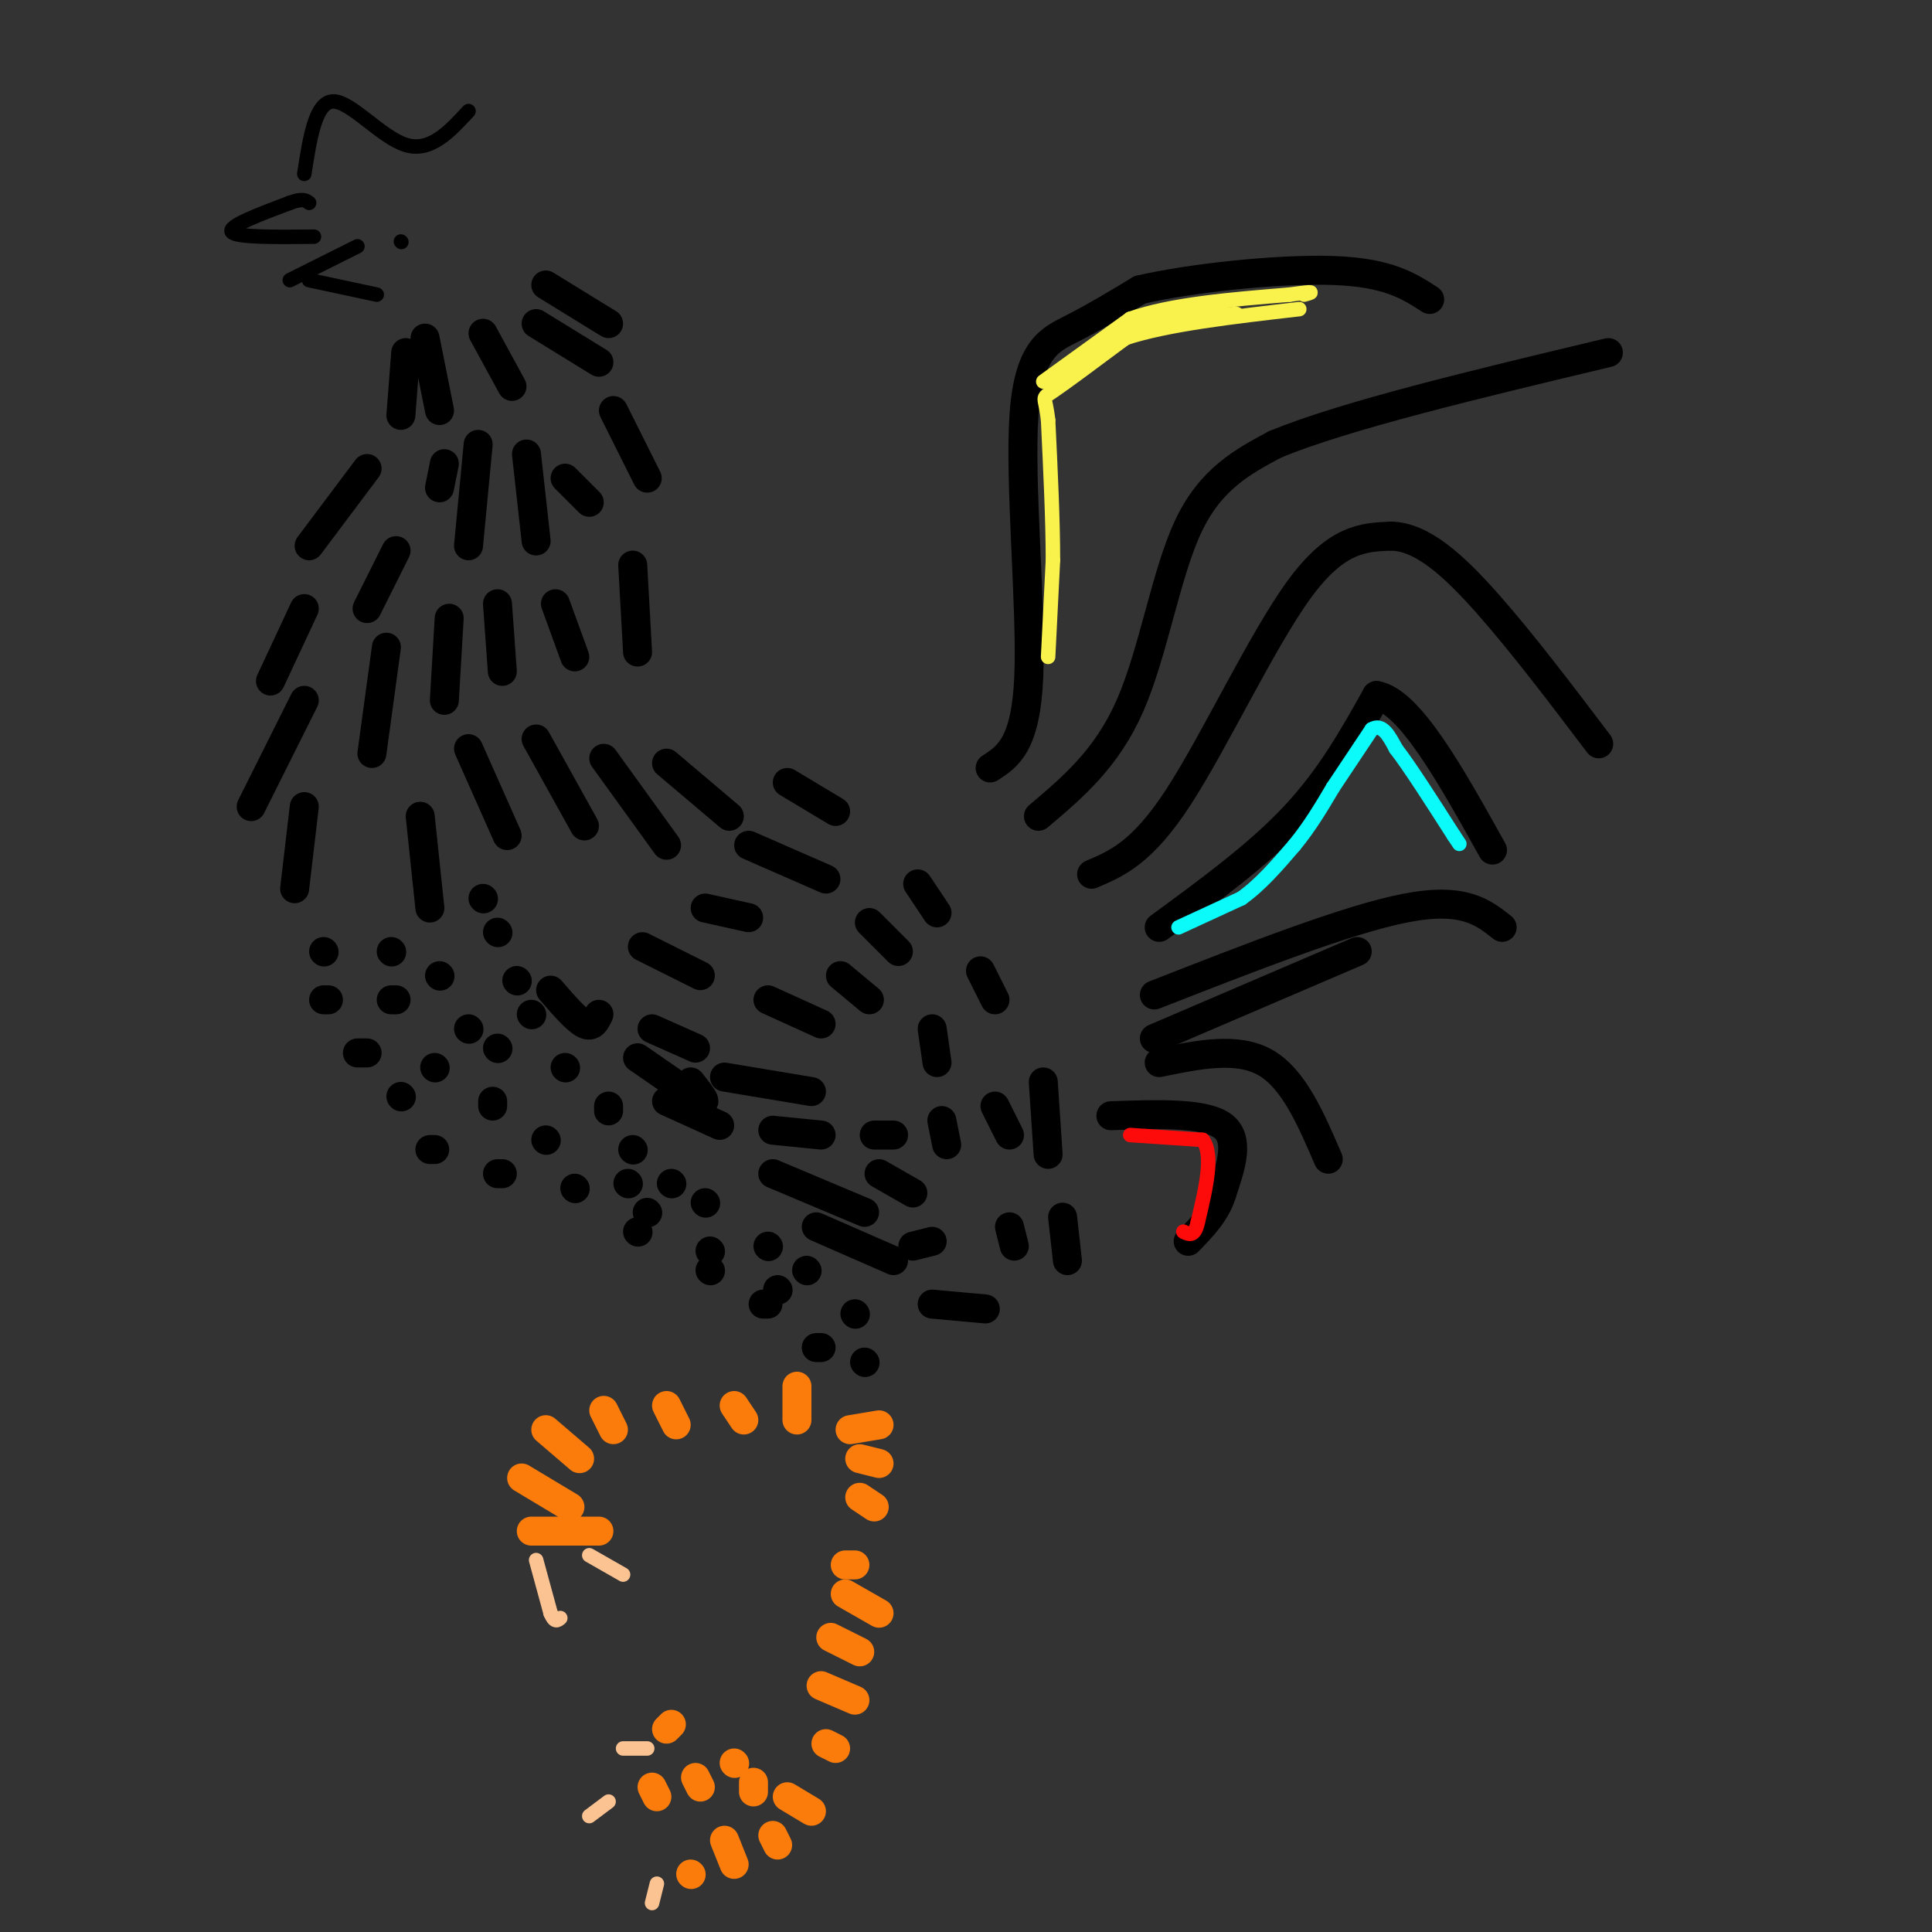 <svg viewBox='0 0 400 400' version='1.1' xmlns='http://www.w3.org/2000/svg' xmlns:xlink='http://www.w3.org/1999/xlink'><rect x="0" y="0" width="400" height="400" fill="#333333" stroke="none"/><g fill='none' stroke='#000000' stroke-width='6' stroke-linecap='round' stroke-linejoin='round'><path d='M76,97c0.000,0.000 -12.000,16.000 -12,16'/><path d='M63,126c0.000,0.000 -7.000,15.000 -7,15'/><path d='M63,145c0.000,0.000 -11.000,22.000 -11,22'/><path d='M82,114c0.000,0.000 -6.000,12.000 -6,12'/><path d='M80,134c0.000,0.000 -3.000,22.000 -3,22'/><path d='M63,167c0.000,0.000 -2.000,17.000 -2,17'/><path d='M87,169c0.000,0.000 2.000,19.000 2,19'/><path d='M93,128c0.000,0.000 -1.000,17.000 -1,17'/><path d='M97,155c0.000,0.000 8.000,18.000 8,18'/><path d='M103,125c0.000,0.000 1.000,14.000 1,14'/><path d='M115,125c0.000,0.000 4.000,11.000 4,11'/><path d='M111,153c0.000,0.000 10.000,18.000 10,18'/><path d='M125,157c0.000,0.000 13.000,18.000 13,18'/><path d='M138,158c0.000,0.000 13.000,11.000 13,11'/><path d='M131,117c0.000,0.000 1.000,18.000 1,18'/><path d='M127,85c0.000,0.000 7.000,14.000 7,14'/><path d='M111,67c0.000,0.000 13.000,8.000 13,8'/><path d='M113,59c0.000,0.000 13.000,8.000 13,8'/><path d='M84,73c0.000,0.000 -1.000,13.000 -1,13'/><path d='M88,70c0.000,0.000 3.000,15.000 3,15'/><path d='M100,69c0.000,0.000 6.000,11.000 6,11'/><path d='M92,96c0.000,0.000 -1.000,5.000 -1,5'/><path d='M99,92c0.000,0.000 -2.000,21.000 -2,21'/><path d='M109,94c0.000,0.000 2.000,18.000 2,18'/><path d='M117,99c0.000,0.000 5.000,5.000 5,5'/><path d='M67,197c0.000,0.000 0.100,0.100 0.1,0.1'/><path d='M81,197c0.000,0.000 0.100,0.100 0.1,0.1'/><path d='M68,207c0.000,0.000 -1.000,0.000 -1,0'/><path d='M82,207c0.000,0.000 -1.000,0.000 -1,0'/><path d='M74,218c0.000,0.000 2.000,0.000 2,0'/><path d='M83,227c0.000,0.000 0.100,0.100 0.1,0.1'/><path d='M89,238c0.000,0.000 1.000,0.000 1,0'/><path d='M103,243c0.000,0.000 1.000,0.000 1,0'/><path d='M119,246c0.000,0.000 0.100,0.100 0.1,0.1'/><path d='M132,255c0.000,0.000 0.100,0.100 0.1,0.1'/><path d='M147,263c0.000,0.000 0.100,0.100 0.1,0.1'/><path d='M158,270c0.000,0.000 1.000,0.000 1,0'/><path d='M169,279c0.000,0.000 1.000,0.000 1,0'/><path d='M179,282c0.000,0.000 0.100,0.100 0.1,0.1'/><path d='M177,272c0.000,0.000 0.100,0.100 0.1,0.1'/><path d='M167,263c0.000,0.000 0.100,0.100 0.1,0.1'/><path d='M159,258c0.000,0.000 0.100,0.100 0.1,0.1'/><path d='M146,249c0.000,0.000 0.100,0.100 0.1,0.1'/><path d='M139,245c0.000,0.000 0.100,0.100 0.1,0.1'/><path d='M131,238c0.000,0.000 0.100,0.100 0.1,0.1'/><path d='M126,230c0.000,0.000 0.000,-1.000 0,-1'/><path d='M117,221c0.000,0.000 0.100,0.100 0.1,0.1'/><path d='M110,210c0.000,0.000 0.100,0.100 0.1,0.1'/><path d='M107,203c0.000,0.000 0.100,0.100 0.1,0.1'/><path d='M103,193c0.000,0.000 0.100,0.100 0.1,0.1'/><path d='M100,186c0.000,0.000 0.100,0.100 0.1,0.1'/><path d='M91,202c0.000,0.000 0.100,0.100 0.1,0.1'/><path d='M97,213c0.000,0.000 0.100,0.100 0.1,0.1'/><path d='M90,221c0.000,0.000 0.100,0.100 0.1,0.1'/><path d='M102,228c0.000,0.000 0.000,1.000 0,1'/><path d='M113,236c0.000,0.000 0.100,0.100 0.1,0.1'/><path d='M130,245c0.000,0.000 0.100,0.100 0.1,0.1'/><path d='M147,259c0.000,0.000 0.100,0.100 0.1,0.1'/><path d='M134,251c0.000,0.000 0.100,0.100 0.1,0.1'/><path d='M161,267c0.000,0.000 0.100,0.100 0.1,0.1'/><path d='M103,217c0.000,0.000 0.100,0.100 0.1,0.1'/><path d='M114,205c2.667,3.083 5.333,6.167 7,7c1.667,0.833 2.333,-0.583 3,-2'/><path d='M132,219c0.000,0.000 13.000,9.000 13,9'/><path d='M145,228c1.833,0.833 -0.083,-1.583 -2,-4'/><path d='M135,213c0.000,0.000 9.000,4.000 9,4'/><path d='M150,223c0.000,0.000 18.000,3.000 18,3'/><path d='M138,228c0.000,0.000 11.000,5.000 11,5'/><path d='M160,243c0.000,0.000 19.000,8.000 19,8'/><path d='M160,234c0.000,0.000 10.000,1.000 10,1'/><path d='M169,254c0.000,0.000 16.000,7.000 16,7'/><path d='M193,270c0.000,0.000 11.000,1.000 11,1'/><path d='M189,258c0.000,0.000 4.000,-1.000 4,-1'/><path d='M182,243c0.000,0.000 7.000,4.000 7,4'/><path d='M181,235c0.000,0.000 4.000,0.000 4,0'/><path d='M230,231c9.583,-0.333 19.167,-0.667 23,2c3.833,2.667 1.917,8.333 0,14'/><path d='M253,247c-1.167,4.000 -4.083,7.000 -7,10'/><path d='M240,220c8.083,-1.667 16.167,-3.333 22,0c5.833,3.333 9.417,11.667 13,20'/><path d='M239,215c0.000,0.000 42.000,-18.000 42,-18'/><path d='M239,206c20.000,-7.833 40.000,-15.667 52,-18c12.000,-2.333 16.000,0.833 20,4'/><path d='M240,192c10.250,-7.500 20.500,-15.000 28,-23c7.500,-8.000 12.250,-16.500 17,-25'/><path d='M285,144c6.833,1.167 15.417,16.583 24,32'/><path d='M226,181c5.244,-2.222 10.489,-4.444 18,-16c7.511,-11.556 17.289,-32.444 25,-43c7.711,-10.556 13.356,-10.778 19,-11'/><path d='M288,111c6.378,0.111 12.822,5.889 20,14c7.178,8.111 15.089,18.556 23,29'/><path d='M215,169c7.089,-5.978 14.178,-11.956 19,-23c4.822,-11.044 7.378,-27.156 12,-37c4.622,-9.844 11.311,-13.422 18,-17'/><path d='M264,92c14.500,-6.000 41.750,-12.500 69,-19'/><path d='M205,159c3.708,-2.411 7.417,-4.821 8,-19c0.583,-14.179 -1.958,-40.125 -1,-54c0.958,-13.875 5.417,-15.679 10,-18c4.583,-2.321 9.292,-5.161 14,-8'/><path d='M236,60c10.178,-2.400 28.622,-4.400 40,-4c11.378,0.400 15.689,3.200 20,6'/><path d='M163,162c0.000,0.000 10.000,6.000 10,6'/><path d='M155,175c0.000,0.000 16.000,7.000 16,7'/><path d='M146,188c0.000,0.000 9.000,2.000 9,2'/><path d='M133,196c0.000,0.000 12.000,6.000 12,6'/><path d='M159,207c0.000,0.000 11.000,5.000 11,5'/><path d='M174,202c0.000,0.000 6.000,5.000 6,5'/><path d='M180,191c0.000,0.000 6.000,6.000 6,6'/><path d='M190,183c0.000,0.000 4.000,6.000 4,6'/><path d='M203,201c0.000,0.000 3.000,6.000 3,6'/><path d='M193,213c0.000,0.000 1.000,7.000 1,7'/><path d='M195,232c0.000,0.000 1.000,5.000 1,5'/><path d='M206,229c0.000,0.000 3.000,6.000 3,6'/><path d='M216,224c0.000,0.000 1.000,15.000 1,15'/><path d='M209,254c0.000,0.000 1.000,4.000 1,4'/><path d='M220,252c0.000,0.000 1.000,9.000 1,9'/></g>
<g fill='none' stroke='#FB7B0B' stroke-width='6' stroke-linecap='round' stroke-linejoin='round'><path d='M176,296c0.000,0.000 6.000,-1.000 6,-1'/><path d='M178,302c0.000,0.000 4.000,1.000 4,1'/><path d='M178,310c0.000,0.000 3.000,2.000 3,2'/><path d='M175,324c0.000,0.000 2.000,0.000 2,0'/><path d='M175,330c0.000,0.000 7.000,4.000 7,4'/><path d='M172,339c0.000,0.000 6.000,3.000 6,3'/><path d='M170,349c0.000,0.000 7.000,3.000 7,3'/><path d='M171,361c0.000,0.000 2.000,1.000 2,1'/><path d='M163,372c0.000,0.000 5.000,3.000 5,3'/><path d='M160,380c0.000,0.000 1.000,2.000 1,2'/><path d='M150,381c0.000,0.000 2.000,5.000 2,5'/><path d='M143,388c0.000,0.000 0.100,0.100 0.1,0.1'/><path d='M156,369c0.000,0.000 0.000,2.000 0,2'/><path d='M144,368c0.000,0.000 1.000,2.000 1,2'/><path d='M135,370c0.000,0.000 1.000,2.000 1,2'/><path d='M138,358c0.000,0.000 1.000,-1.000 1,-1'/><path d='M152,365c0.000,0.000 0.100,0.100 0.1,0.1'/><path d='M165,287c0.000,0.000 0.000,7.000 0,7'/><path d='M152,291c0.000,0.000 2.000,3.000 2,3'/><path d='M138,291c0.000,0.000 2.000,4.000 2,4'/><path d='M125,292c0.000,0.000 2.000,4.000 2,4'/><path d='M113,296c0.000,0.000 7.000,6.000 7,6'/><path d='M108,306c0.000,0.000 10.000,6.000 10,6'/><path d='M110,317c0.000,0.000 14.000,0.000 14,0'/></g>
<g fill='none' stroke='#FCC392' stroke-width='3' stroke-linecap='round' stroke-linejoin='round'><path d='M111,323c0.000,0.000 3.000,11.000 3,11'/><path d='M114,334c0.833,2.000 1.417,1.500 2,1'/><path d='M122,322c0.000,0.000 7.000,4.000 7,4'/><path d='M134,362c0.000,0.000 -5.000,0.000 -5,0'/><path d='M126,373c0.000,0.000 -4.000,3.000 -4,3'/><path d='M136,390c0.000,0.000 -1.000,4.000 -1,4'/></g>
<g fill='none' stroke='#FD0A0A' stroke-width='3' stroke-linecap='round' stroke-linejoin='round'><path d='M234,235c0.000,0.000 15.000,1.000 15,1'/><path d='M249,236c2.333,3.000 0.667,10.000 -1,17'/><path d='M248,253c-0.667,3.167 -1.833,2.583 -3,2'/></g>
<g fill='none' stroke='#0BFAFA' stroke-width='3' stroke-linecap='round' stroke-linejoin='round'><path d='M244,192c0.000,0.000 13.000,-6.000 13,-6'/><path d='M257,186c4.000,-2.833 7.500,-6.917 11,-11'/><path d='M268,175c3.167,-3.833 5.583,-7.917 8,-12'/><path d='M276,163c2.667,-4.000 5.333,-8.000 8,-12'/><path d='M284,151c2.167,-1.333 3.583,1.333 5,4'/><path d='M289,155c2.833,3.667 7.417,10.833 12,18'/><path d='M301,173c2.000,3.000 1.000,1.500 0,0'/></g>
<g fill='none' stroke='#F9F24D' stroke-width='3' stroke-linecap='round' stroke-linejoin='round'><path d='M217,136c0.000,0.000 1.000,-20.000 1,-20'/><path d='M218,116c0.000,-8.167 -0.500,-18.583 -1,-29'/><path d='M217,87c-0.600,-5.356 -1.600,-4.244 1,-6c2.600,-1.756 8.800,-6.378 15,-11'/><path d='M233,70c8.500,-2.833 22.250,-4.417 36,-6'/><path d='M216,79c0.000,0.000 18.000,-13.000 18,-13'/><path d='M234,66c8.500,-3.000 20.750,-4.000 33,-5'/><path d='M267,61c6.000,-0.833 4.500,-0.417 3,0'/><path d='M218,80c0.000,0.000 18.000,-12.000 18,-12'/><path d='M236,68c6.333,-2.500 13.167,-2.750 20,-3'/></g>
<g fill='none' stroke='#000000' stroke-width='3' stroke-linecap='round' stroke-linejoin='round'><path d='M83,50c0.000,0.000 0.100,0.100 0.1,0.1'/><path d='M60,58c0.000,0.000 14.000,-7.000 14,-7'/><path d='M64,58c0.000,0.000 14.000,3.000 14,3'/><path d='M65,49c-8.083,0.083 -16.167,0.167 -17,-1c-0.833,-1.167 5.583,-3.583 12,-6'/><path d='M60,42c2.667,-1.000 3.333,-0.500 4,0'/><path d='M63,36c1.156,-7.489 2.311,-14.978 6,-15c3.689,-0.022 9.911,7.422 15,9c5.089,1.578 9.044,-2.711 13,-7'/></g>
</svg>